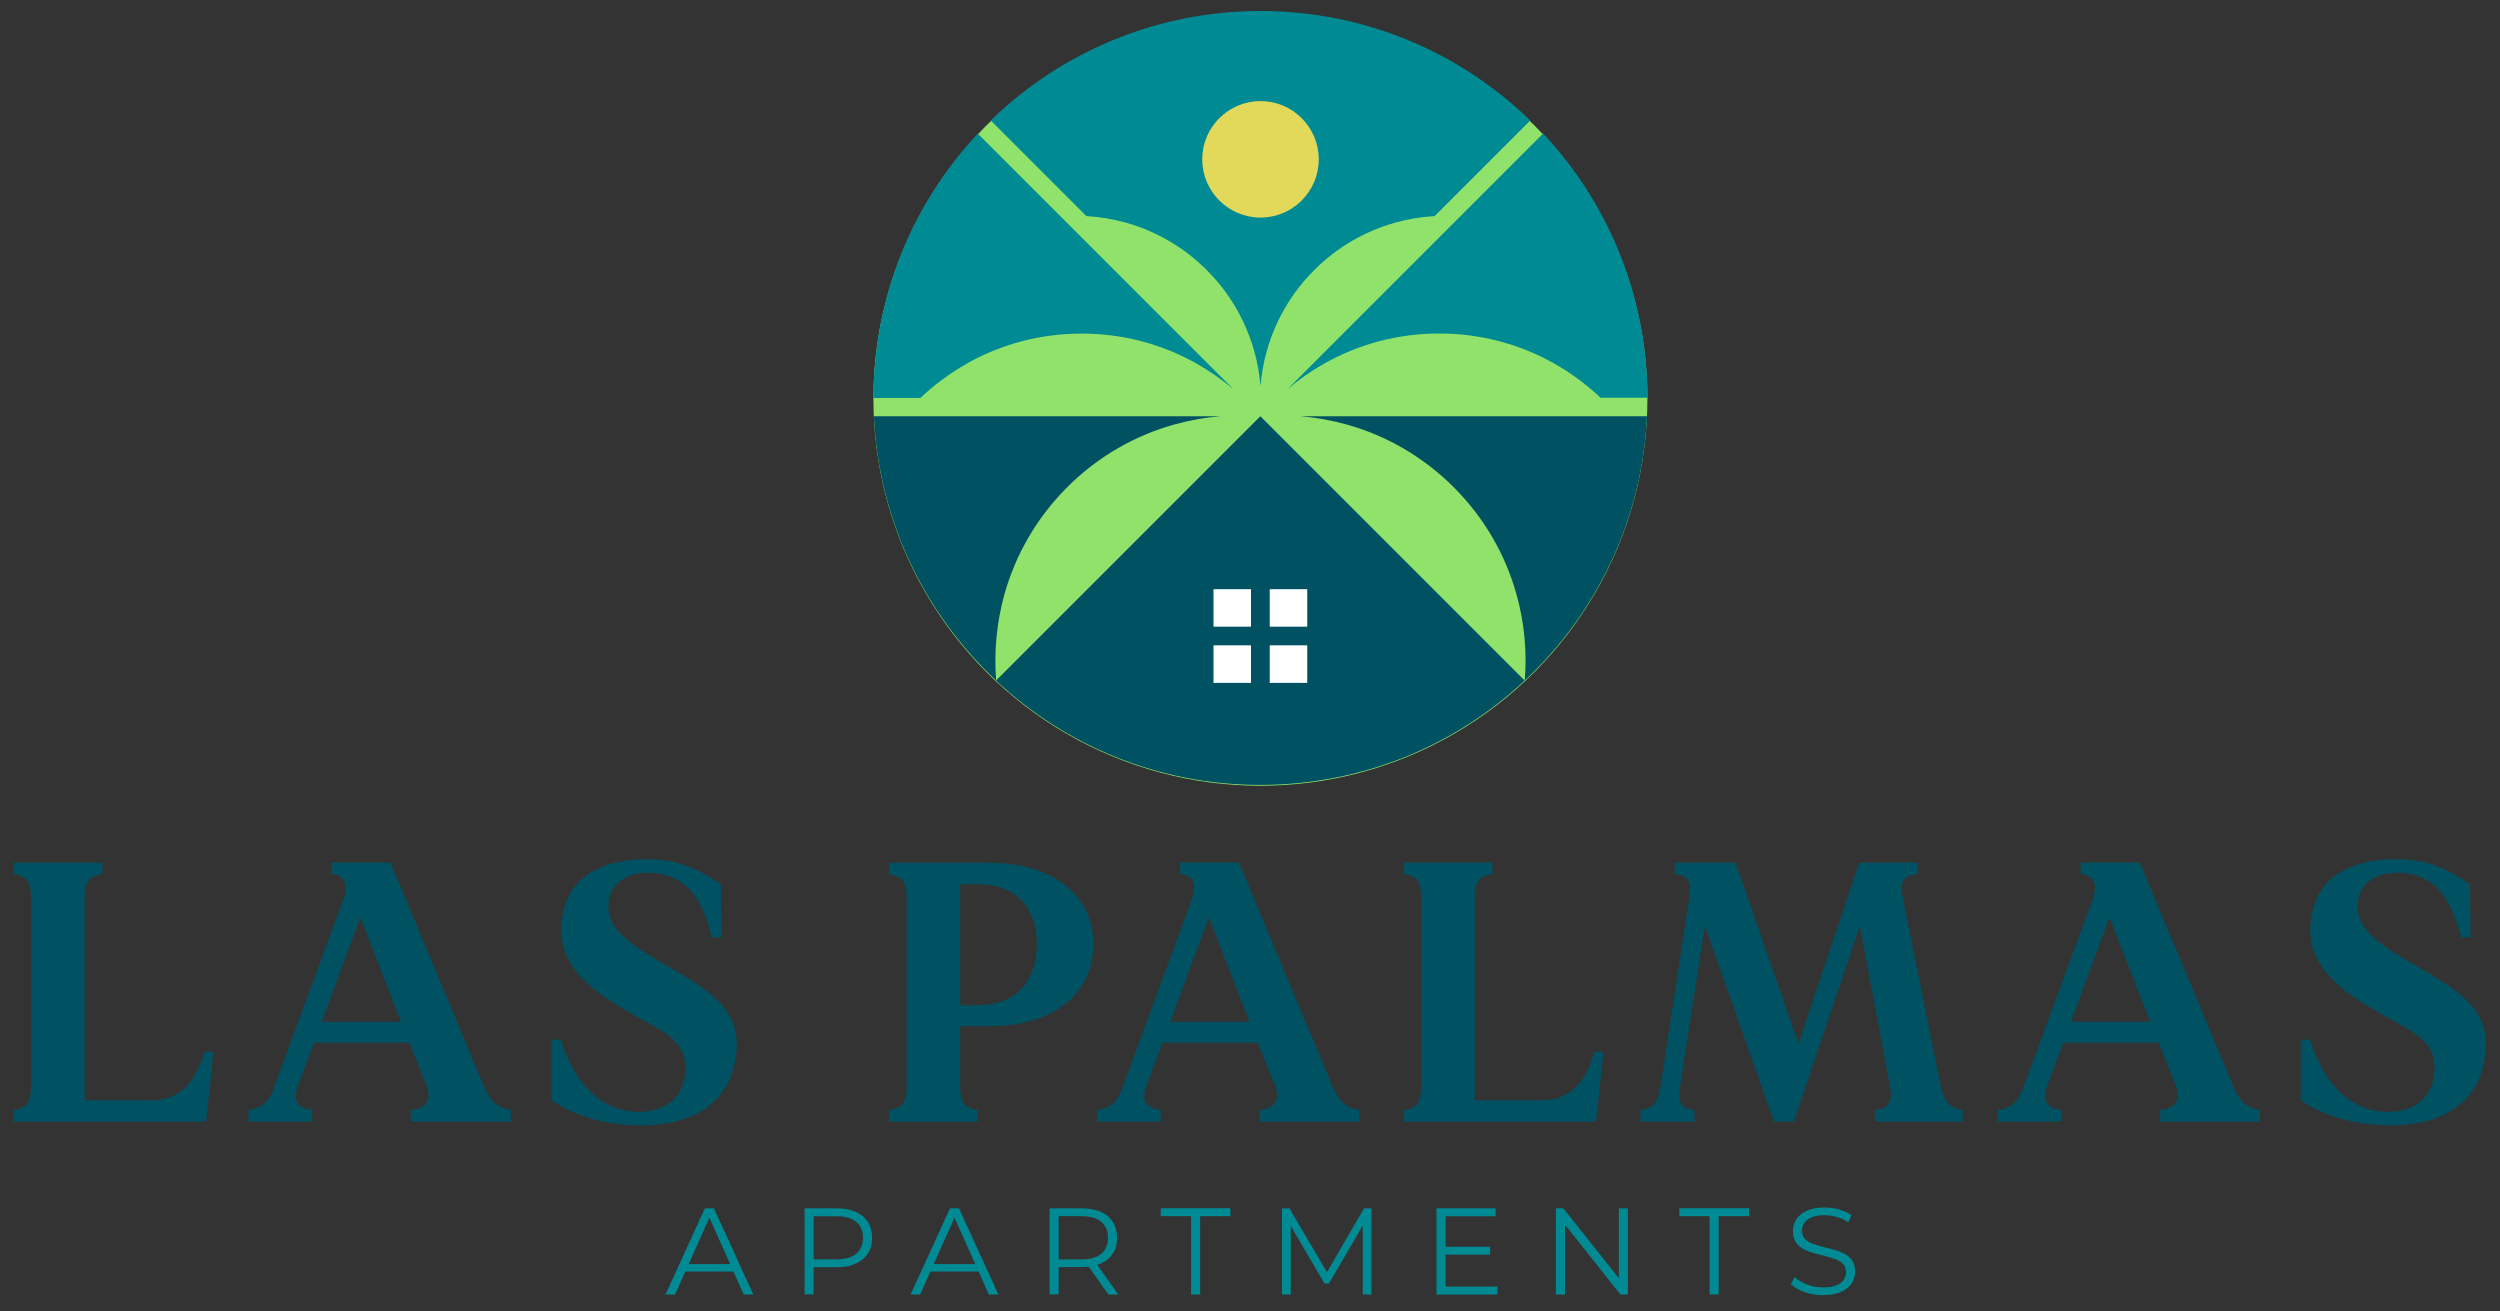 <?xml version="1.0" encoding="UTF-8"?>
<svg xmlns="http://www.w3.org/2000/svg" viewBox="0 0 300 157.32">
  <rect x="0" y="0" width="300" height="157.32" fill="#333333" stroke="none"/>
  <defs>
    <style>
      .cls-1 {
        fill: #e2d85a;
        stroke: #000;
        stroke-miterlimit: 10;
        stroke-width: .6px;
      }

      .cls-2, .cls-3 {
        fill: #005162;
      }

      .cls-4, .cls-5 {
        fill: #008a94;
      }

      .cls-6 {
        fill: #fff;
      }

      .cls-7 {
        fill: #90e26a;
      }

      .cls-3, .cls-5 {
        fill-rule: evenodd;
      }
    </style>
  </defs>
  <g id="Layer_4" data-name="Layer 4">
    <circle class="cls-7" cx="151.25" cy="47.85" r="46.44"/>
  </g>
  <g id="Layer_5" data-name="Layer 5">
    <rect class="cls-6" x="141.62" y="67" width="20.05" height="16.56"/>
  </g>
  <g id="Layer_3" data-name="Layer 3">
    <circle class="cls-1" cx="151.64" cy="19.81" r="10.02"/>
  </g>
  <g id="logos">
    <g>
      <path class="cls-2" d="m25.62,126.21l-.89,8.39H1.64v-1.42c1.64-.13,2.09-1.07,2.09-2.8v-22.68c0-1.73-.44-2.62-2.09-2.8v-1.38h10.65v1.38c-1.69.18-2.13,1.07-2.13,2.8v24.33h8.08c4.13,0,5.64-3.46,6.26-5.81h1.11Z"/>
      <path class="cls-2" d="m61.3,133.18v1.42h-11.99v-1.42c1.73-.09,2.53-1.15,1.91-2.8l-2.09-5.24h-11.45l-1.95,5.24c-.62,1.73.04,2.66,1.73,2.8v1.42h-7.64v-1.42c1.64-.13,2.53-1.11,3.11-2.8l8.21-22.29c.67-1.73.4-3.06-1.38-3.2v-1.38h7.1l11.23,26.86c.71,1.64,1.55,2.66,3.2,2.8Zm-13.18-10.57l-4.88-12.52-4.62,12.52h9.5Z"/>
      <path class="cls-2" d="m87.98,128.3c-1.33,4.93-6.04,6.75-10.96,6.75-4,0-7.95-.98-10.83-3.02v-7.28h1.11c1.6,5.11,4.62,8.39,8.83,8.66,3.77.18,5.77-1.78,6.08-4.48.44-4-2.44-5.02-6.26-7.19-4.48-2.58-10.08-5.9-8.26-12.74,1.11-4.31,5.37-5.9,9.9-5.9,3.55,0,5.99,1.02,8.92,3.02l.04,6.39h-1.11c-1.38-5.5-3.68-7.59-7.28-7.77-3.42-.18-5.06,1.69-5.15,3.86-.13,3.06,3.02,4.97,7.06,7.32,5.55,3.24,9.77,5.68,7.9,12.39Z"/>
      <path class="cls-2" d="m131.21,113.34c0,5.9-4.79,9.81-12.52,9.81h-3.46v7.24c0,1.73.44,2.66,2.09,2.8v1.42h-10.65v-1.42c1.69-.13,2.13-1.07,2.13-2.8v-22.68c0-1.73-.44-2.62-2.13-2.75v-1.42h12.03c7.72,0,12.52,3.95,12.52,9.81Zm-6.79,0c0-4-2.13-7.24-7.15-7.24h-2.04v14.52h2.04c5.02,0,7.15-3.29,7.15-7.28Z"/>
      <path class="cls-2" d="m163.12,133.18v1.42h-11.99v-1.42c1.73-.09,2.53-1.15,1.91-2.8l-2.09-5.24h-11.45l-1.95,5.24c-.62,1.73.04,2.66,1.73,2.8v1.42h-7.64v-1.42c1.64-.13,2.53-1.11,3.11-2.8l8.21-22.29c.67-1.73.4-3.06-1.38-3.2v-1.38h7.1l11.23,26.86c.71,1.64,1.55,2.66,3.2,2.8Zm-13.18-10.57l-4.88-12.52-4.62,12.52h9.5Z"/>
      <path class="cls-2" d="m192.42,126.21l-.89,8.39h-23.08v-1.42c1.64-.13,2.09-1.07,2.09-2.8v-22.68c0-1.73-.44-2.62-2.09-2.8v-1.38h10.65v1.38c-1.69.18-2.13,1.07-2.13,2.8v24.33h8.08c4.13,0,5.64-3.46,6.26-5.81h1.11Z"/>
      <path class="cls-2" d="m235.52,133.18v1.42h-10.52v-1.42c1.64-.13,2.13-1.02,1.82-2.71l-3.64-19.36-7.9,23.48h-2.4l-8.3-23.48-2.97,19.27c-.31,1.86.04,2.66,1.73,2.8v1.42h-6.48v-1.42c1.64-.13,2.09-1.02,2.4-2.8l3.46-22.68c.31-1.86-.09-2.62-1.73-2.8v-1.38h7.28l7.55,21.71,7.28-21.71h7.01v1.38c-1.69.18-2.18.89-1.78,2.8l4.57,22.68c.36,1.69.98,2.66,2.62,2.8Z"/>
      <path class="cls-2" d="m271.2,133.18v1.42h-11.98v-1.42c1.73-.09,2.53-1.15,1.91-2.8l-2.09-5.24h-11.45l-1.95,5.24c-.62,1.73.04,2.66,1.73,2.8v1.42h-7.63v-1.42c1.64-.13,2.53-1.11,3.11-2.8l8.21-22.29c.67-1.73.4-3.06-1.38-3.2v-1.38h7.1l11.23,26.86c.71,1.64,1.55,2.66,3.2,2.8Zm-13.18-10.57l-4.88-12.52-4.62,12.52h9.5Z"/>
      <path class="cls-2" d="m297.88,128.3c-1.33,4.93-6.04,6.75-10.96,6.75-3.99,0-7.95-.98-10.83-3.02v-7.28h1.11c1.6,5.11,4.62,8.39,8.83,8.66,3.77.18,5.77-1.78,6.08-4.48.44-4-2.44-5.02-6.26-7.19-4.48-2.58-10.08-5.9-8.26-12.74,1.11-4.31,5.37-5.9,9.9-5.9,3.55,0,5.99,1.02,8.92,3.02l.04,6.39h-1.11c-1.38-5.5-3.68-7.59-7.28-7.77-3.42-.18-5.06,1.69-5.15,3.86-.13,3.06,3.02,4.97,7.06,7.32,5.55,3.24,9.77,5.68,7.9,12.39Z"/>
    </g>
    <g>
      <path class="cls-4" d="m79.86,155.34l4.73-10.34h1.08l4.73,10.34h-1.15l-4.34-9.71h.44l-4.34,9.71h-1.14Zm1.86-2.76l.33-.89h6.01l.32.89h-6.66Z"/>
      <path class="cls-4" d="m96.55,155.34v-10.34h3.87c.88,0,1.63.14,2.26.42s1.12.68,1.46,1.21c.34.53.51,1.16.51,1.91s-.17,1.36-.51,1.88c-.34.53-.83.93-1.46,1.22-.63.29-1.38.43-2.26.43h-3.27l.49-.52v3.78h-1.09Zm1.09-3.69l-.49-.53h3.24c1.03,0,1.82-.22,2.36-.67.54-.45.81-1.08.81-1.9s-.27-1.47-.81-1.92c-.54-.45-1.32-.68-2.36-.68h-3.24l.49-.52v6.22Z"/>
      <path class="cls-4" d="m109.27,155.34l4.73-10.34h1.08l4.73,10.34h-1.15l-4.34-9.71h.44l-4.34,9.71h-1.14Zm1.86-2.76l.33-.89h6.01l.32.89h-6.66Z"/>
      <path class="cls-4" d="m125.95,155.34v-10.34h3.87c.88,0,1.63.14,2.26.42s1.12.68,1.46,1.21c.34.53.51,1.16.51,1.91s-.17,1.36-.51,1.88c-.34.53-.83.93-1.46,1.21s-1.38.42-2.26.42h-3.27l.49-.5v3.78h-1.09Zm1.09-3.69l-.49-.52h3.24c1.03,0,1.82-.23,2.36-.68.54-.45.81-1.09.81-1.91s-.27-1.47-.81-1.92c-.54-.45-1.32-.68-2.36-.68h-3.24l.49-.52v6.22Zm5.97,3.69l-2.66-3.75h1.18l2.67,3.75h-1.2Z"/>
      <path class="cls-4" d="m142.93,155.34v-9.4h-3.64v-.95h8.36v.95h-3.63v9.4h-1.09Z"/>
      <path class="cls-4" d="m153.84,155.34v-10.34h.9l4.73,8.07h-.47l4.68-8.07h.9v10.34h-1.05v-8.7h.25l-4.31,7.39h-.52l-4.34-7.39h.28v8.7h-1.05Z"/>
      <path class="cls-4" d="m173.47,154.39h6.22v.95h-7.31v-10.34h7.09v.95h-6v8.45Zm-.12-4.77h5.47v.93h-5.47v-.93Z"/>
      <path class="cls-4" d="m186.7,155.34v-10.34h.9l7.14,8.98h-.47v-8.98h1.08v10.34h-.9l-7.12-8.98h.47v8.98h-1.09Z"/>
      <path class="cls-4" d="m205.15,155.34v-9.4h-3.63v-.95h8.36v.95h-3.64v9.4h-1.09Z"/>
      <path class="cls-4" d="m218.75,155.43c-.77,0-1.5-.13-2.21-.38s-1.25-.57-1.63-.97l.43-.84c.36.35.85.65,1.47.89s1.26.36,1.94.36,1.18-.08,1.59-.24c.41-.16.71-.38.9-.66s.29-.58.29-.92c0-.4-.12-.73-.35-.98-.23-.25-.53-.44-.91-.58-.37-.14-.79-.27-1.24-.38-.45-.11-.91-.22-1.36-.35-.45-.12-.87-.29-1.25-.49-.38-.21-.68-.48-.92-.82-.23-.34-.35-.79-.35-1.34,0-.51.13-.98.41-1.41.27-.43.69-.77,1.25-1.03.56-.26,1.28-.39,2.16-.39.58,0,1.16.08,1.73.24s1.06.39,1.48.67l-.37.87c-.44-.3-.91-.51-1.41-.65-.5-.14-.98-.21-1.44-.21-.62,0-1.13.08-1.54.25s-.7.39-.89.67-.29.6-.29.95c0,.4.12.73.35.98.23.25.54.44.92.58.38.14.8.26,1.25.37.45.11.9.23,1.35.35.45.13.86.29,1.24.49s.68.47.92.81c.23.33.35.77.35,1.32,0,.5-.14.97-.41,1.4-.27.43-.7.77-1.26,1.03-.57.26-1.29.39-2.18.39Z"/>
    </g>
    <path class="cls-3" d="m156.87,70.7v4.5h-4.5v-4.5h4.5Zm-4.5,6.74h4.5v4.5h-4.5v-4.5Zm-2.25,0v4.5h-4.5v-4.5h4.5Zm-4.5-6.74h4.5v4.5h-4.5v-4.5Zm37.34,10.97l-31.72-31.72-31.72,31.72c8.3,7.77,19.45,12.52,31.72,12.52s23.42-4.75,31.72-12.52Z"/>
    <path class="cls-3" d="m120.55,71.25c1.32-4.67,3.82-9.09,7.51-12.78,3.69-3.69,8.1-6.19,12.78-7.51,1.85-.52,3.74-.86,5.65-1.01h-41.62c.58,12.5,6.11,23.71,14.67,31.72-.28-3.49.06-7.02,1.01-10.42"/>
    <path class="cls-5" d="m116.08,43.59c4.05-2.27,8.73-3.56,13.72-3.56s9.67,1.29,13.72,3.56c1.6.9,3.11,1.95,4.5,3.13l-19.08-19.08-1.67-1.67-9.93-9.93c-7.76,8.3-12.52,19.45-12.52,31.71h5.63c1.69-1.6,3.58-3,5.64-4.15"/>
    <path class="cls-5" d="m144.27,19.12c0-3.86,3.13-6.99,6.99-6.99s6.99,3.13,6.99,6.99-3.13,6.99-6.99,6.99-6.99-3.13-6.99-6.99m-13.91,6.81c1.61.09,3.22.36,4.79.8,3.53,1,6.87,2.89,9.66,5.68,2.79,2.79,4.68,6.13,5.68,9.66.4,1.4.65,2.83.77,4.27.12-1.44.37-2.87.77-4.27,1-3.54,2.89-6.88,5.68-9.66,2.79-2.79,6.13-4.68,9.66-5.68,1.57-.44,3.17-.71,4.79-.8l11.47-11.47c-8.36-8.13-19.78-13.14-32.37-13.14s-24.01,5.01-32.37,13.14l11.47,11.47Z"/>
    <path class="cls-5" d="m175.24,25.96l-3.28,3.28-17.47,17.47c1.39-1.18,2.89-2.23,4.5-3.13,4.05-2.27,8.73-3.56,13.72-3.56s9.67,1.29,13.72,3.56c2.05,1.15,3.94,2.55,5.64,4.15h5.63c0-12.26-4.76-23.41-12.52-31.71l-9.93,9.93Z"/>
    <path class="cls-3" d="m186.88,49.95h-30.86c1.9.15,3.79.49,5.65,1.01,4.68,1.32,9.09,3.82,12.78,7.51,3.69,3.69,6.19,8.1,7.51,12.78.96,3.4,1.3,6.93,1.01,10.42,8.56-8.01,14.09-19.22,14.67-31.72h-10.76Z"/>
  </g>
</svg>